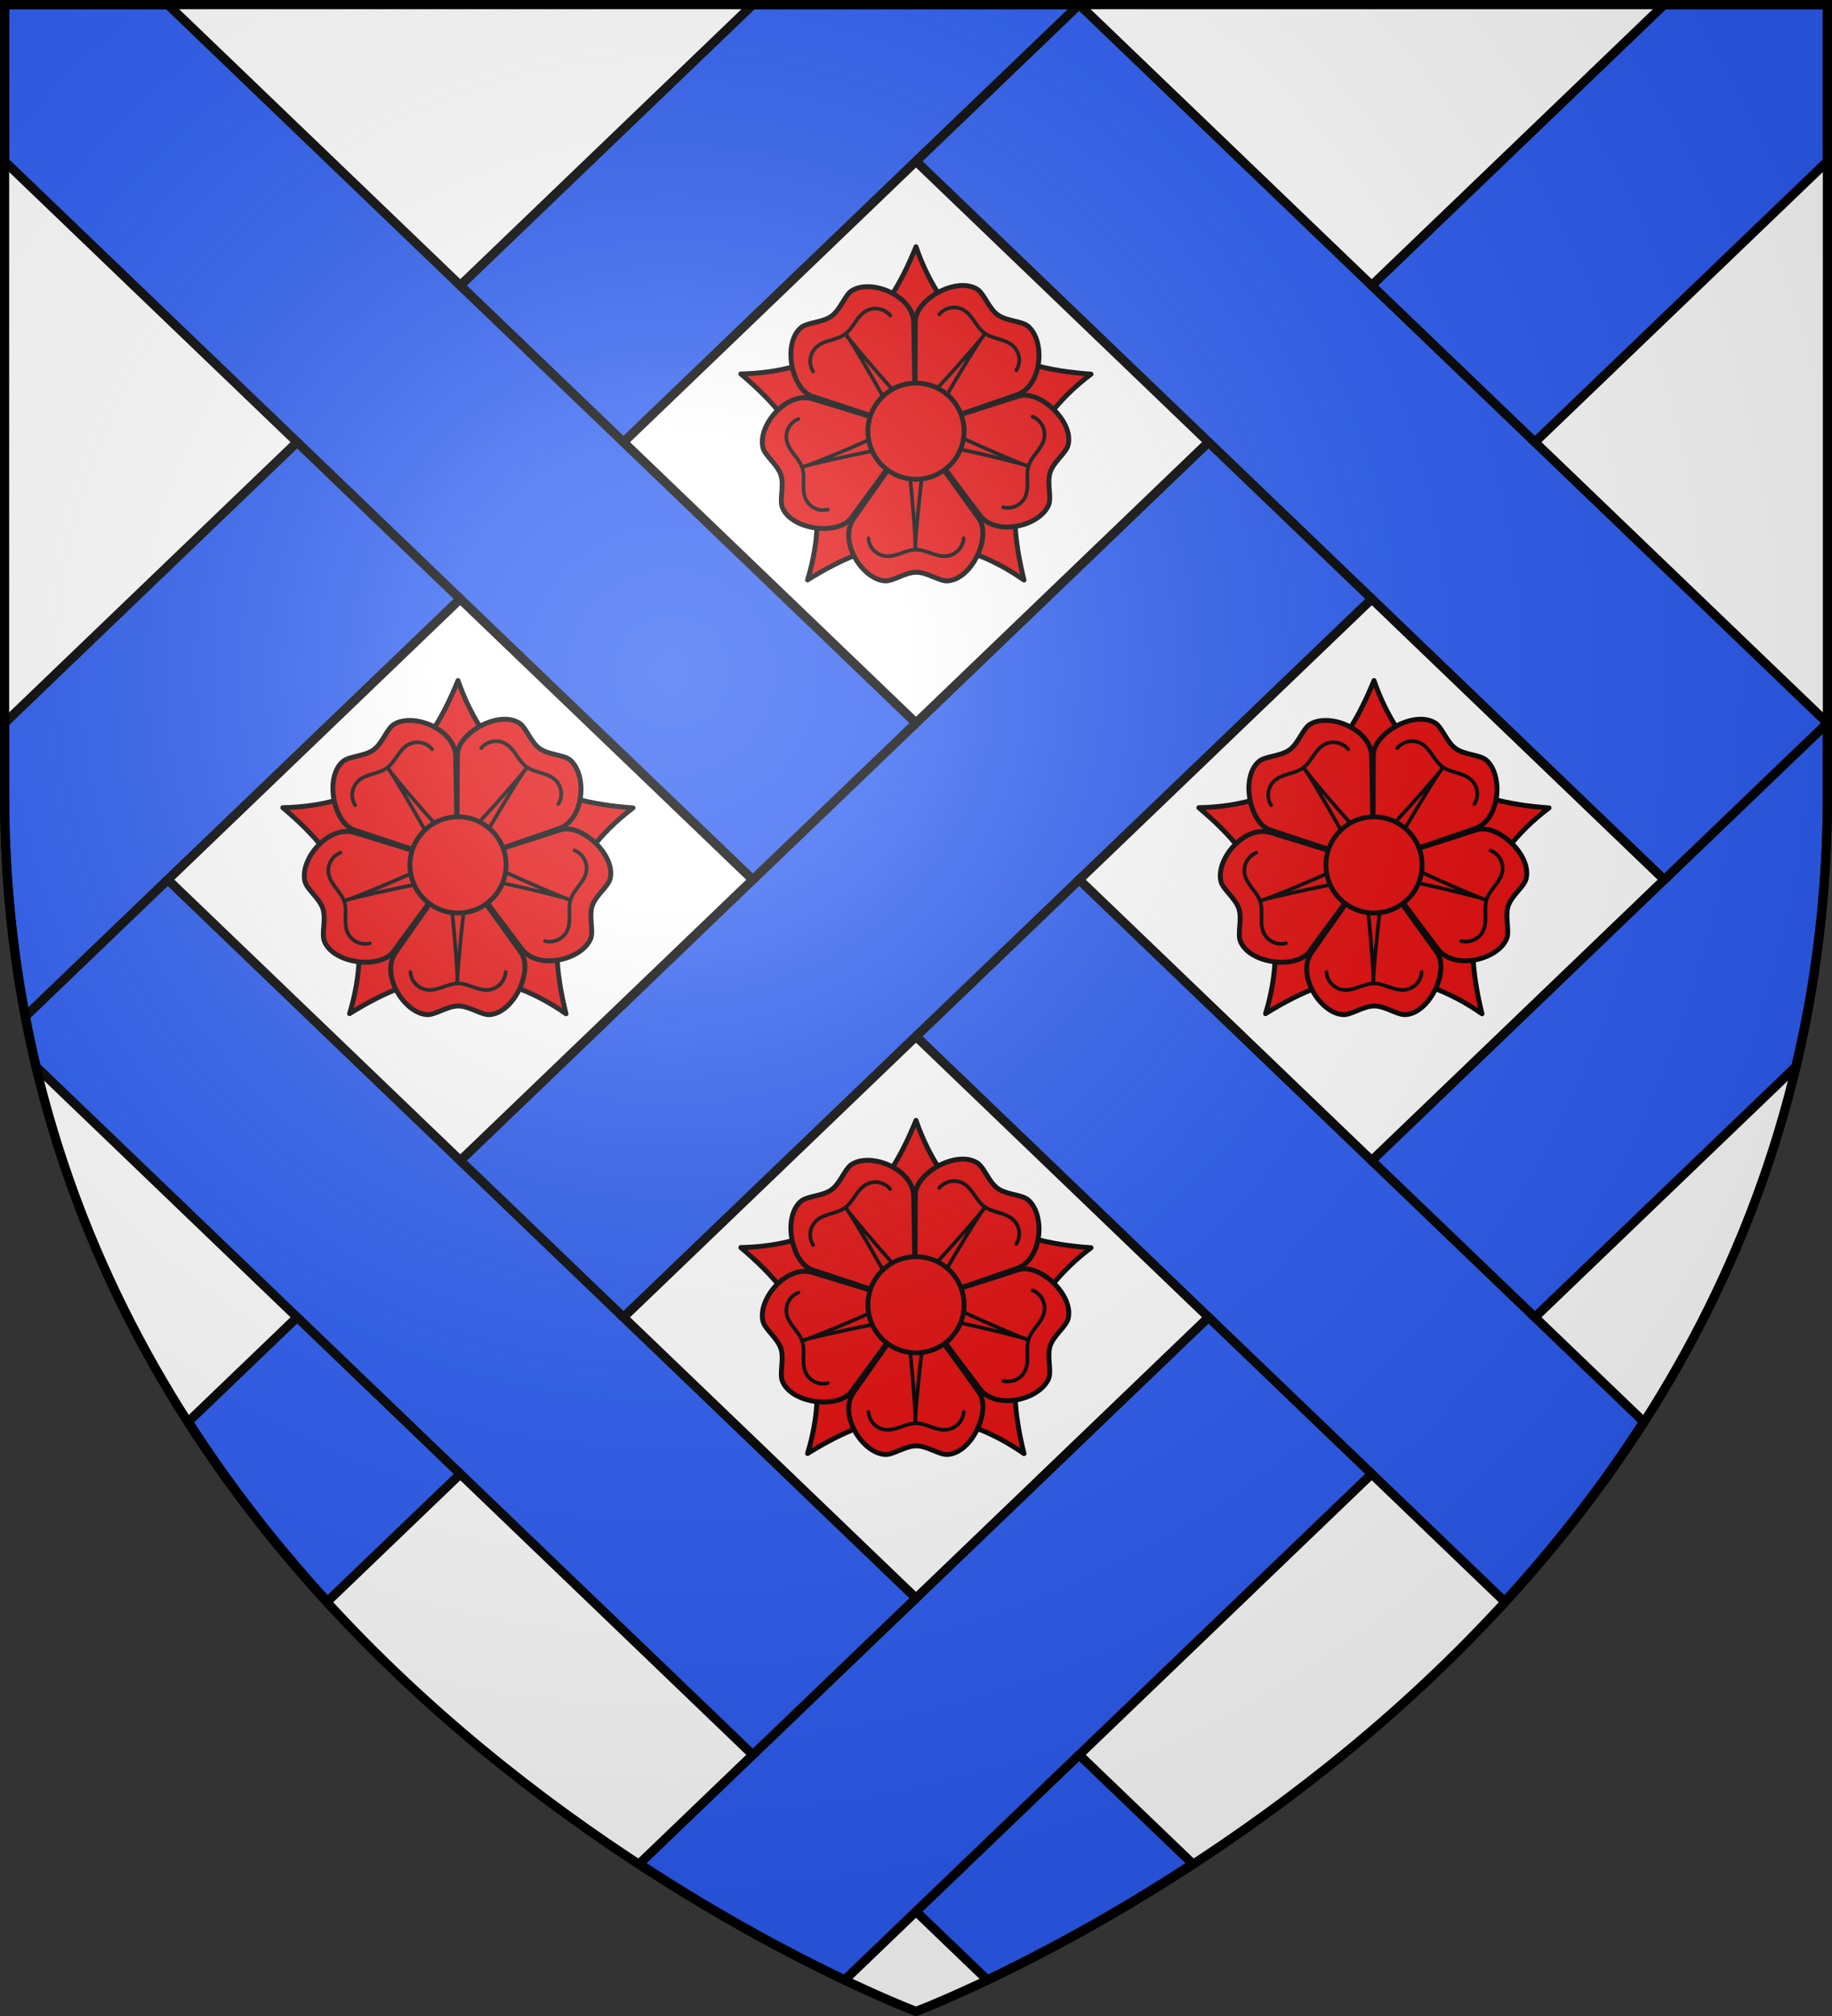 <svg xmlns="http://www.w3.org/2000/svg" xmlns:xlink="http://www.w3.org/1999/xlink" width="600" height="660" version="1.0"><rect width="100%" height="100%" fill="#333333" stroke="none"/><defs><radialGradient id="f" cx="-80" cy="-80" r="405" gradientUnits="userSpaceOnUse"><stop offset="0" style="stop-color:#fff;stop-opacity:.31"/><stop offset=".19" style="stop-color:#fff;stop-opacity:.25"/><stop offset=".6" style="stop-color:#6b6b6b;stop-opacity:.125"/><stop offset="1" style="stop-color:#000;stop-opacity:.125"/></radialGradient><path id="a" d="M-298.5-298.5h597V-40C298.5 246.31 0 358.5 0 358.5S-298.5 246.31-298.5-40z"/></defs><g transform="translate(300 300)"><use xlink:href="#a" width="600" height="660" style="fill:#fff"/><path d="M-298.5-298.5v51.313l95.813 91.937-95.813 91.969V-40c0 31.86 3.737 61.571 10.344 89.219l85.469 82.031-35.625 34.188c13.851 21.582 29.314 41.175 45.53 58.875l43.532-41.782 95.813 91.969-37.188 35.688c26.99 17.666 50.791 30.128 67.281 38L0 325.78l23.344 22.406c16.49-7.87 40.291-20.333 67.281-38L53.438 274.5l95.812-91.969 43.531 41.781c16.217-17.7 31.68-37.292 45.531-58.875l-35.625-34.187 85.47-82.031C294.762 21.57 298.5-8.14 298.5-40v-23.281l-95.812-91.969 95.812-91.937V-298.5h-53.437l-95.813 91.969L53.438-298.5H-53.437l-95.813 91.969-95.812-91.969zM0-247.219l95.813 91.969L0-63.281l-95.812-91.969zm-149.281 143.282L-53.437-12-149.25 79.97-245.062-12zm298.562 0L245.063-12 149.25 79.969 53.438-12zM0 39.28l95.813 91.969L0 223.219l-95.812-91.969z" style="fill:#2b5df2;fill-opacity:1;stroke:#000;stroke-width:3;stroke-linecap:butt;stroke-linejoin:miter;stroke-miterlimit:4;stroke-dasharray:none;stroke-opacity:1;display:inline"/><path d="m-149.25-206.531 53.438 51.281M-202.687-155.25l53.406 51.313M-53.437-12 0-63.28M149.281-103.937 95.812-155.25M202.688-155.25l-53.438-51.281M-149.25 79.969l53.438 51.281M-149.25 182.531l-53.437-51.281M-53.437 274.5 0 223.219M0 325.781 53.438 274.5M149.25 182.531 95.813 131.25M202.688 131.25 149.25 79.969M0-247.219 53.438-298.5M-291.574 32.635-245.062-12M245.063-12 298.5-63.281M0 39.281 53.438-12" style="fill:none;fill-opacity:1;stroke:#000;stroke-width:3;stroke-linecap:butt;stroke-linejoin:miter;stroke-miterlimit:4;stroke-dasharray:none;stroke-opacity:1;display:inline"/></g><g transform="translate(300 300)"><g id="d" transform="matrix(4 0 0 -4 -1900 1964.928)"><g transform="translate(-50)"><path id="b" d="M430.324 538.473c-2.457 1.753-4.253 4.447-5.324 7.564-1.266-3.117-2.834-5.779-5.324-7.564" style="fill:#e20909;stroke:#000;stroke-width:.4;stroke-linejoin:round;stroke-miterlimit:4;stroke-dasharray:none" transform="translate(100)"/><use xlink:href="#b" width="29.138" height="27.773" transform="rotate(-72 524.99 530.96)"/><use xlink:href="#b" width="29.138" height="27.773" transform="rotate(-144 524.99 530.96)"/><use xlink:href="#b" width="29.138" height="27.773" transform="rotate(144 524.99 530.96)"/><use xlink:href="#b" width="29.138" height="27.773" transform="rotate(72 524.99 530.96)"/></g><g id="c"><path d="m474.925 530.96-5.032-7.174c-1.266-1.818.682-4.967 2.565-5.097.666-.042 1.656.708 2.565.708s1.883-.747 2.564-.708c2.003.13 3.604 3.636 2.565 5.097l-5.162 7.175" style="fill:#e20909;stroke:#000;stroke-width:.4;stroke-linecap:round;stroke-miterlimit:4;stroke-dasharray:none"/><path d="M471.104 522.176c.026-.37.185-.727.445-.993.257-.267.61-.435.974-.468.422-.039.844.09 1.247.234.402.14.811.292 1.233.292s.838-.153 1.234-.292c.402-.14.824-.273 1.246-.234.367.036.715.205.974.468.257.266.42.616.445.993" style="fill:none;stroke:#000;stroke-width:.3;stroke-linecap:round;stroke-miterlimit:4;stroke-dasharray:none"/><path d="M474.1 529.545c.358-.292.942-8.213.845-8.213-.098 0 .65 7.889.941 8.213" style="fill:none;stroke:#000;stroke-width:.3;stroke-linecap:round;stroke-miterlimit:4;stroke-dasharray:none"/></g><use xlink:href="#c" width="29.138" height="27.773" transform="rotate(-72 474.958 531.005)"/><use xlink:href="#c" width="29.138" height="27.773" transform="rotate(-144 474.958 531.005)"/><use xlink:href="#c" width="29.138" height="27.773" transform="rotate(144 474.925 531.016)"/><use xlink:href="#c" width="29.138" height="27.773" transform="rotate(72 474.873 531.033)"/><circle r="123" style="fill:#e20909;stroke:#000;stroke-width:12.321;stroke-miterlimit:4;stroke-dasharray:none" transform="matrix(.032 0 0 .032 475 530.941)"/></g><use xlink:href="#d" width="600" height="660" transform="translate(0 286)"/><use xlink:href="#d" id="e" width="600" height="660" x="0" y="0" transform="translate(-150 142)"/><use xlink:href="#e" width="600" height="660" transform="translate(300)"/></g><use xlink:href="#a" width="600" height="660" style="fill:url(#f)" transform="translate(300 300)"/><use xlink:href="#a" width="600" height="660" style="fill:none;stroke:#000;stroke-width:3" transform="translate(300 300)"/></svg>